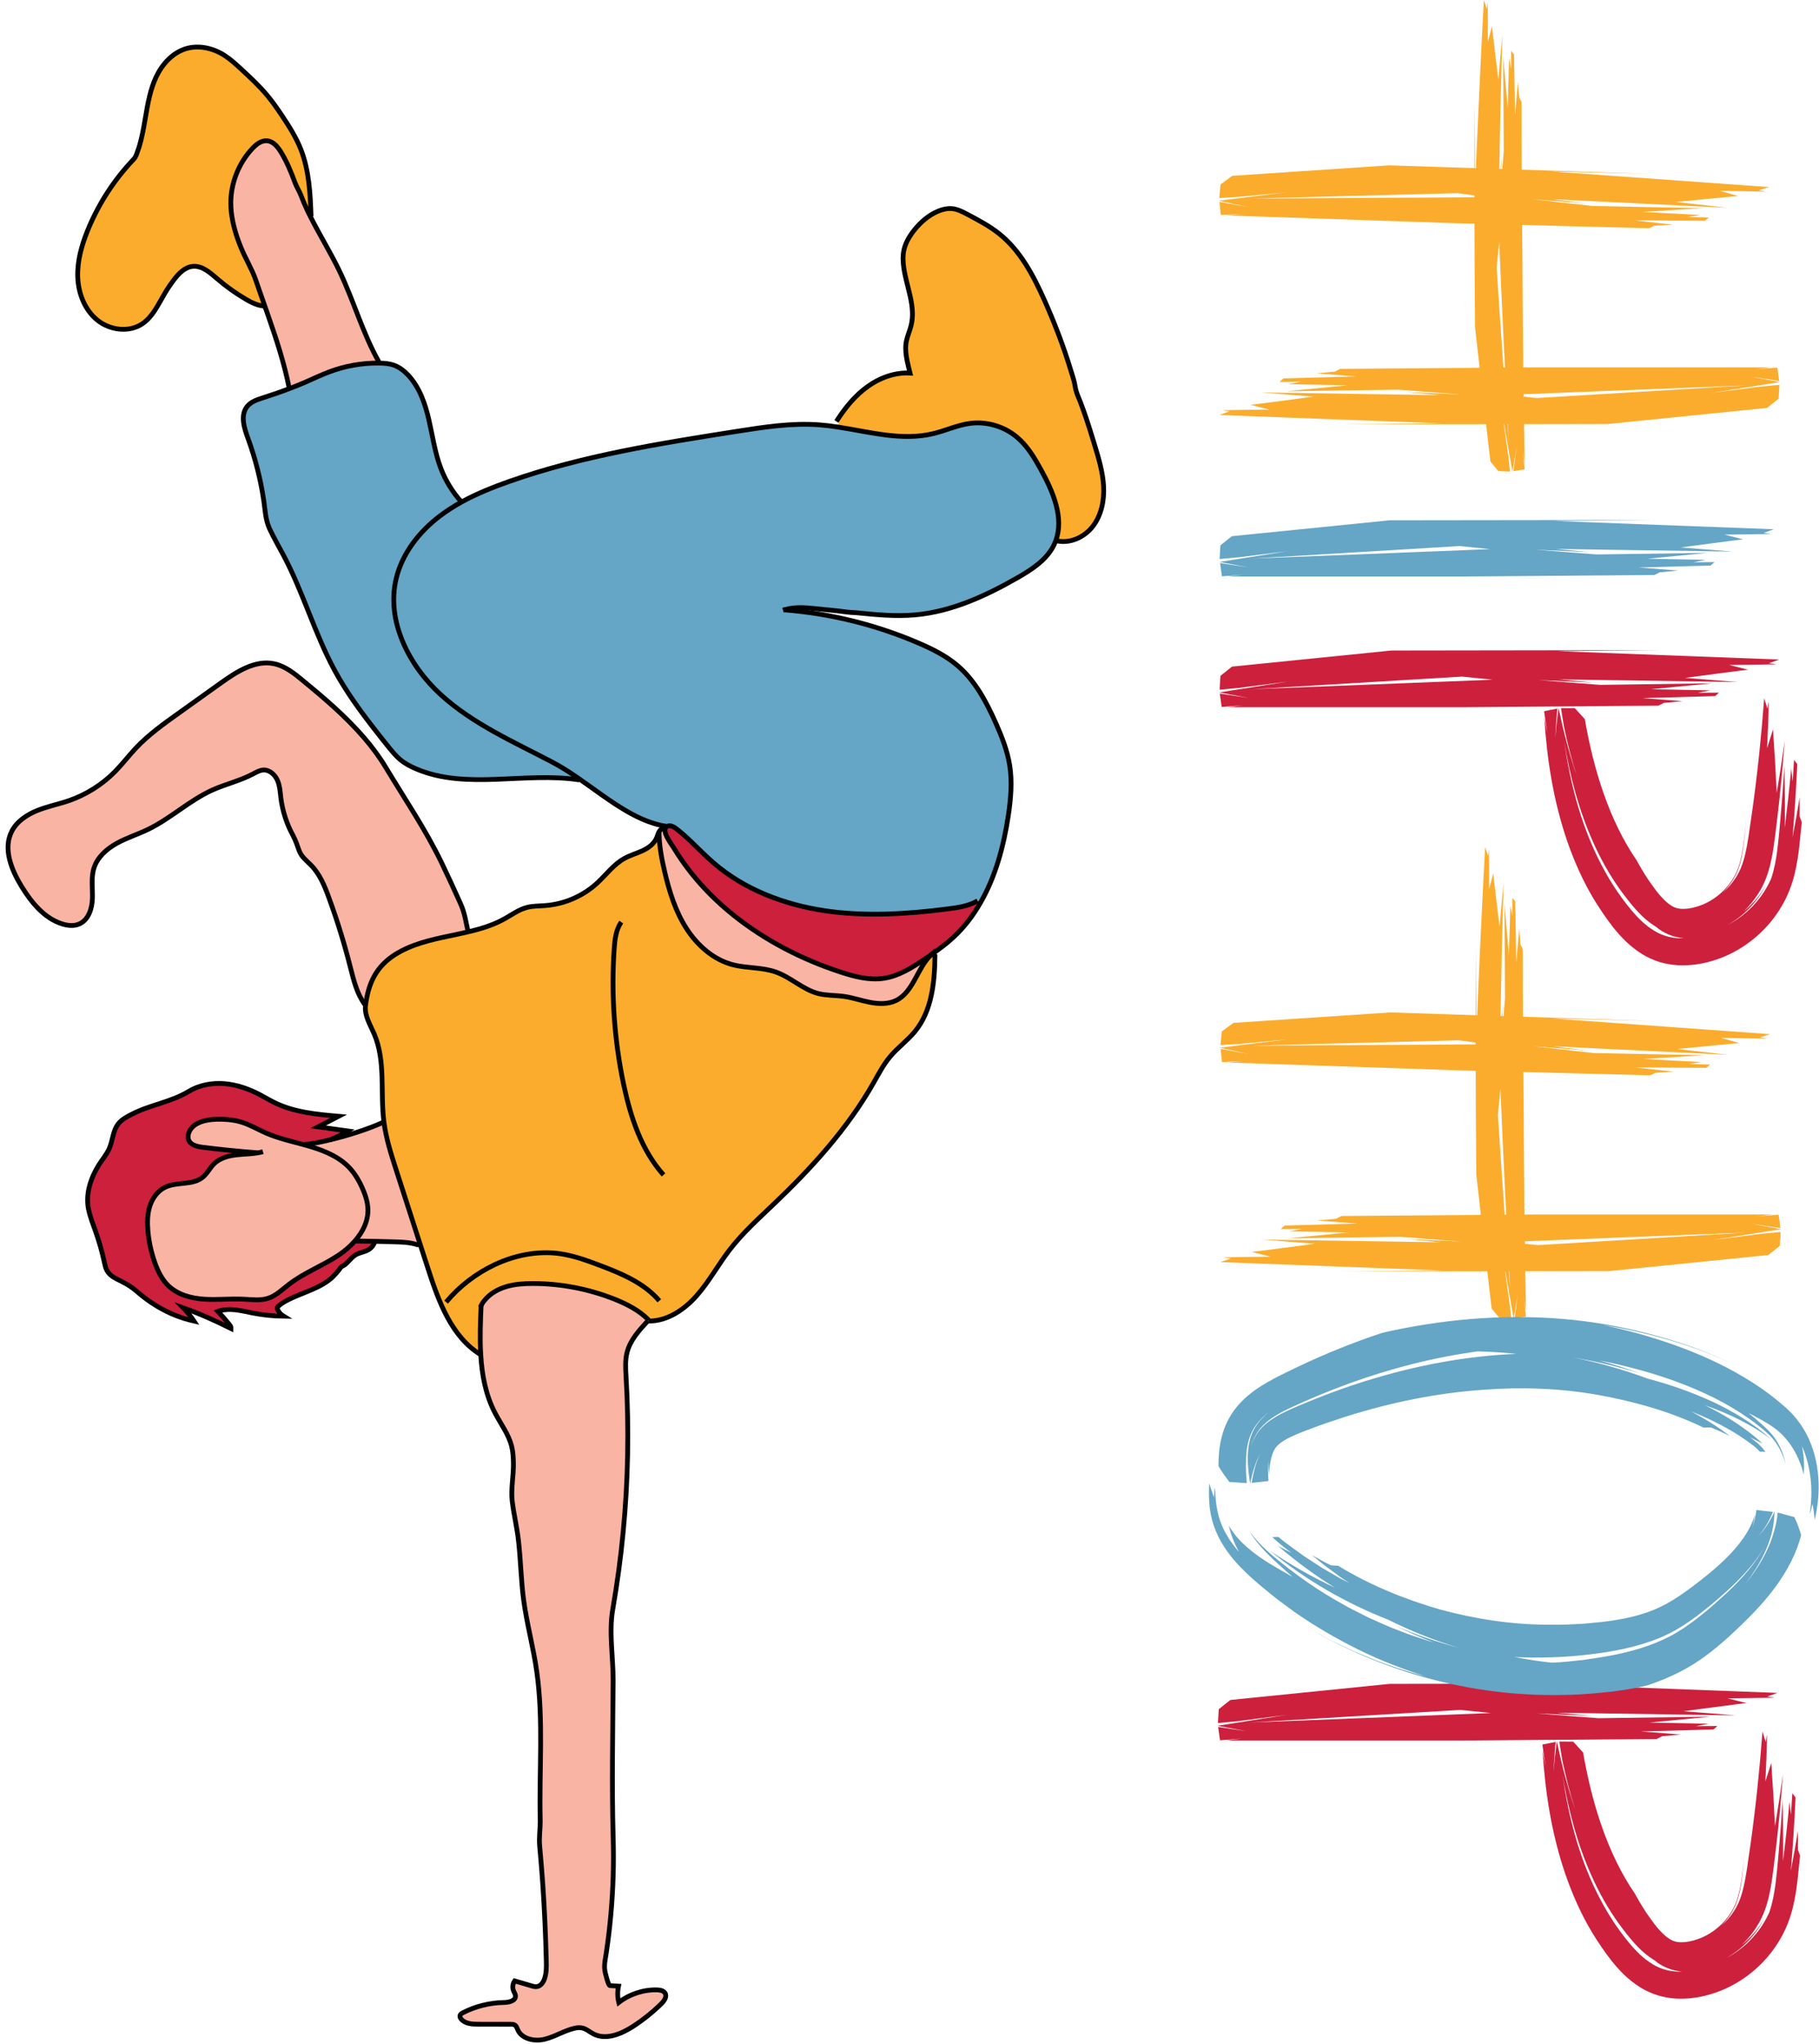 <?xml version="1.0" encoding="UTF-8"?>
<!DOCTYPE svg PUBLIC '-//W3C//DTD SVG 1.0//EN'
          'http://www.w3.org/TR/2001/REC-SVG-20010904/DTD/svg10.dtd'>
<svg height="427.9" preserveAspectRatio="xMidYMid meet" version="1.0" viewBox="77.5 46.0 380.9 427.9" width="380.9" xmlns="http://www.w3.org/2000/svg" xmlns:xlink="http://www.w3.org/1999/xlink" zoomAndPan="magnify"
><g
  ><g
    ><g
      ><g id="change1_7"
        ><path d="M308.59,147.72c0.17,2.97-0.43,6.06-2.23,8.42c-1.79,2.34-4.92,3.76-7.77,3.01 c1.73-4.75-0.55-10.18-3.04-14.71c-1.39-2.55-2.89-5.09-5.11-6.95c-2.69-2.26-6.34-3.33-9.82-2.87 c-2.67,0.35-5.14,1.52-7.74,2.15c-6.52,1.56-13.19-0.35-19.89-1.38l0.34-2.2c1.58-2.34,3.45-4.51,5.73-6.18 c2.59-1.9,5.8-3.11,9.02-2.92c-0.54-2.27-1.26-4.63-0.72-6.9c0.25-1.06,0.71-2.06,0.96-3.12c0.95-3.91-0.91-7.88-1.52-11.85 c-0.2-1.31-0.28-2.67,0.02-3.97c0.35-1.51,1.19-2.89,2.16-4.11c1.34-1.67,3.01-3.11,4.98-3.94c0.88-0.36,1.84-0.6,2.79-0.54 c1.22,0.08,2.34,0.67,3.43,1.25c2.29,1.21,4.61,2.44,6.64,4.07c4.36,3.51,7.06,8.63,9.34,13.72c2.16,4.81,4.05,9.75,5.58,14.79 c0.36,1.16,0.77,2.33,0.94,3.53c0.17,1.12,0.68,2.12,1.09,3.18c0.96,2.51,1.78,5.07,2.56,7.62c0.13,0.41,0.25,0.83,0.38,1.24 C307.56,141.9,308.42,144.77,308.59,147.72z" fill="#FBAC2D"
        /></g
        ><g id="change2_3"
        ><path d="M298.59,159.15c-0.11,0.29-0.23,0.59-0.37,0.88c-1.5,3.13-4.6,5.14-7.61,6.87 c-6.68,3.82-13.84,7.13-21.49,7.8c-4.13,0.37-8.27-0.05-12.4-0.46c-1.26,0-2.58-0.25-3.83-0.38c-1.32-0.13-2.63-0.26-3.95-0.4 c-2.47-0.24-4.75-0.55-7.17,0.17c9.64,0.77,19.16,3.11,28.06,6.94c2.94,1.26,5.83,2.7,8.26,4.79c3.69,3.17,6.01,7.61,7.98,12.05 c1.25,2.82,2.39,5.73,2.87,8.76c0.56,3.49,0.23,7.06-0.29,10.55c-0.95,6.29-2.65,12.69-5.8,18.15l-0.62-0.35 c-1.87,1.1-4.09,1.43-6.24,1.7c-8.51,1.09-17.17,1.64-25.66,0.4c-8.48-1.25-16.84-4.38-23.34-9.98 c-2.68-2.29-5.01-4.98-7.78-7.14c-0.54-0.42-1.24-0.85-1.87-0.61c-0.08,0.02-0.14,0.06-0.2,0.1l-0.02-0.04 c-3.52-0.5-6.78-2.14-9.78-4.02c-2.91-1.81-5.61-3.88-8.39-5.81c-1.88-1.31-3.79-2.57-5.85-3.64 c-8.06-4.23-16.56-7.95-23.28-14.08c-6.72-6.13-11.45-15.42-9.36-24.26c1.26-5.32,4.84-9.87,9.18-13.16 c1.43-1.08,2.94-2.04,4.5-2.91c3.21-1.76,6.65-3.13,10.11-4.35c15.31-5.37,31.43-7.91,47.45-10.43 c5.74-0.9,11.54-1.81,17.34-1.38c1.32,0.1,2.64,0.26,3.96,0.47c6.7,1.03,13.37,2.94,19.89,1.38c2.61-0.62,5.08-1.8,7.74-2.15 c3.48-0.46,7.13,0.61,9.82,2.87c2.22,1.86,3.72,4.41,5.11,6.95C298.04,148.97,300.32,154.4,298.59,159.15z" fill="#65A5C5"
        /></g
        ><g id="change3_5"
        ><path d="M282.22,234.54l0.62,0.35c-1.55,2.74-3.47,5.26-5.82,7.41c-1.34,1.24-2.81,2.32-4.3,3.36 c-0.01-0.01-0.01-0.04-0.01-0.06c-0.1,0.08-0.18,0.17-0.26,0.25c-0.41,0.29-0.82,0.56-1.22,0.84c-2.67,1.8-5.46,3.6-8.64,4.08 c-3.04,0.47-6.11-0.34-9.04-1.3c-8.12-2.65-15.86-6.63-22.52-11.98c-3.28-2.64-6.29-5.62-8.9-8.93 c-1.28-1.63-2.47-3.34-3.55-5.11c-0.38-0.65-2.09-2.82-1.79-3.95c0.05-0.2,0.16-0.37,0.35-0.49c0.06-0.04,0.12-0.07,0.2-0.1 c0.64-0.24,1.33,0.19,1.87,0.61c2.77,2.16,5.1,4.85,7.78,7.14c6.5,5.59,14.86,8.73,23.34,9.98c8.49,1.25,17.14,0.7,25.66-0.4 C278.13,235.96,280.35,235.64,282.22,234.54z" fill="#CC203D"
        /></g
        ><g id="change1_8"
        ><path d="M157.89,280.82c-0.79-6.16,0.41-12.69-2.03-18.39c-0.83-1.94-2.09-3.88-1.82-5.98 c0.01-0.05,0.01-0.1,0.02-0.14c0.6-4.5,2.16-7.97,6.18-10.52c3.41-2.15,7.43-3.07,11.37-3.89c1.3-0.28,2.61-0.54,3.9-0.85 c2.64-0.62,5.22-1.4,7.59-2.71c1.58-0.88,3.07-1.99,4.83-2.43c1.2-0.3,2.45-0.26,3.67-0.36c4.05-0.29,7.97-1.98,10.96-4.73 c1.87-1.73,3.43-3.89,5.67-5.13c1.21-0.68,2.58-1.06,3.84-1.64c1.27-0.6,2.49-1.5,2.98-2.81c0.14-0.36,0.26-0.79,0.46-1.14 c0,2.85,0.54,5.68,1.19,8.44c0.97,4.13,2.26,8.25,4.55,11.81s5.7,6.57,9.82,7.61c2.92,0.73,6.04,0.48,8.87,1.49 c3.16,1.1,5.68,3.67,8.91,4.51c1.75,0.44,3.61,0.35,5.4,0.6c1.84,0.26,3.6,0.89,5.43,1.24c1.81,0.35,3.77,0.42,5.44-0.38 c3.67-1.78,4.41-6.75,7.34-9.57c0.1-0.06,0.18-0.13,0.28-0.19c0.05,0.25,0.36,0.12,0.55,0.36c-0.06,5.59-0.65,11.57-4.19,15.88 c-1.56,1.9-3.59,3.35-5.16,5.22c-1.42,1.67-2.43,3.64-3.51,5.53c-5.47,9.62-13.01,17.89-21.03,25.51c-3.18,3.04-6.47,6-9.15,9.5 c-2.39,3.11-4.26,6.6-6.86,9.54c-2.58,2.93-6.15,5.34-10.05,5.31v-0.19c-1.94-2-4.5-3.31-7.1-4.36 c-5.45-2.17-11.31-3.3-17.17-3.3c-1.86,0-3.73,0.12-5.51,0.64c-1.79,0.52-3.48,1.48-4.63,2.93c-0.28,0.32-0.52,0.7-0.7,1.08h0.01 c-0.14,3.39-0.29,6.86-0.07,10.25c-6.16-3.76-8.84-11.21-11.06-18.08c-0.5-1.55-1-3.1-1.5-4.63c-1.7-5.31-3.42-10.61-5.13-15.91 C159.42,287.61,158.34,284.28,157.89,280.82z" fill="#FBAC2D"
        /></g
        ><g id="change4_1"
        ><path d="M271.23,246.69c0.41-0.28,0.82-0.55,1.22-0.84c-2.93,2.82-3.66,7.79-7.34,9.57 c-1.67,0.8-3.63,0.73-5.44,0.38c-1.82-0.35-3.59-0.97-5.43-1.24c-1.79-0.25-3.65-0.16-5.4-0.6c-3.23-0.84-5.75-3.41-8.91-4.51 c-2.83-1.01-5.95-0.76-8.87-1.49c-4.12-1.04-7.53-4.05-9.82-7.61s-3.58-7.68-4.55-11.81c-0.65-2.76-1.19-5.59-1.19-8.44 c0.18-0.35,0.43-0.61,0.82-0.62l0.46,0.02c-0.3,1.13,1.4,3.3,1.79,3.95c1.08,1.78,2.27,3.48,3.55,5.11 c2.61,3.31,5.62,6.29,8.9,8.93c6.66,5.35,14.41,9.33,22.52,11.98c2.93,0.96,6,1.76,9.04,1.3 C265.76,250.29,268.56,248.49,271.23,246.69z" fill="#F9B4A4"
        /></g
        ><g id="change4_2"
        ><path d="M178.17,329.56c-0.22-3.4-0.07-6.87,0.07-10.25h-0.01c0.18-0.38,0.42-0.76,0.7-1.08 c1.15-1.45,2.85-2.41,4.63-2.93c1.78-0.52,3.65-0.64,5.51-0.64c5.86,0,11.72,1.13,17.17,3.3c2.59,1.04,5.15,2.35,7.1,4.36v0.19 c-0.01,0-0.04,0-0.05,0l-0.11-0.02c-1.8,1.94-3.67,3.99-4.35,6.56c-0.43,1.68-0.31,3.46-0.22,5.19 c0.64,10.83,0.43,21.69-0.61,32.48c-0.52,5.4-1.25,10.77-2.17,16.11c-0.85,4.86,0.1,9.98,0.07,14.95 c-0.07,10.99-0.3,21.98,0.01,32.97c0.16,5.35-0.01,10.72-0.49,16.05c-0.24,2.73-0.58,5.44-0.98,8.14 c-0.18,1.21-0.46,2.32-0.28,3.53c0.05,0.36,0.7,3.13,1.06,3.16c0.6,0.05,1.21,0.08,1.81,0.12c-0.24,1.12-0.23,2.29,0.05,3.41 c2.27-1.75,5.16-2.7,8.03-2.63c0.64,0.02,1.37,0.14,1.68,0.7c0.42,0.74-0.2,1.63-0.82,2.22c-1.8,1.76-3.78,3.35-5.89,4.72 c-2.49,1.61-5.69,2.94-8.32,1.57c-0.8-0.42-1.51-1.08-2.41-1.25c-0.52-0.11-1.04-0.04-1.56,0.08c-2.15,0.49-4.06,1.75-6.19,2.28 c-2.15,0.53-4.86-0.01-5.71-2.04c-0.13-0.31-0.23-0.66-0.49-0.86c-0.26-0.2-0.61-0.22-0.94-0.22c-2.26,0-4.53-0.01-6.78-0.01 c-1.28,0-2.75-0.08-3.59-1.07c-0.18-0.22-0.34-0.52-0.24-0.79c0.08-0.26,0.35-0.42,0.6-0.55c2.63-1.34,5.58-2.08,8.54-2.14 c1.04-0.01,2.49-0.3,2.46-1.34c0-0.41-0.26-0.76-0.41-1.13c-0.26-0.67-0.17-1.46,0.25-2.05c1.15,0.34,2.31,0.68,3.46,1.02 c0.4,0.12,0.82,0.24,1.22,0.17c0.77-0.12,1.28-0.86,1.55-1.6c0.43-1.21,0.42-2.55,0.38-3.83c-0.13-5.37-0.37-10.72-0.74-16.08 c-0.18-2.62-0.4-5.23-0.64-7.85c-0.18-1.94,0.14-3.67,0.11-5.59c-0.24-10.24,0.71-20.75-0.71-30.91 c-0.71-5.13-2.11-10.14-2.79-15.28c-0.52-3.99-0.59-8.02-1.03-12.02c-0.3-2.83-1-5.59-1.33-8.42c-0.31-2.59,0.31-5.37,0.25-8.01 c-0.02-1.19-0.1-2.39-0.38-3.54c-0.64-2.47-2.23-4.57-3.42-6.84C179.22,338.05,178.42,333.86,178.17,329.56z" fill="#F9B4A4"
        /></g
        ><g id="change2_4"
        ><path d="M198.93,209.13l-0.08,0.12c-11.38-1.78-23.64,2.2-34.23-2.33c-1.19-0.5-2.34-1.12-3.33-1.94 c-0.9-0.76-1.64-1.68-2.39-2.59c-1.01-1.26-2.03-2.53-3.01-3.81c-3.03-3.88-5.91-7.86-8.25-12.16c-4.2-7.72-6.6-16.3-10.7-24.07 c-1-1.91-2.1-3.76-3-5.71c-0.85-1.9-0.89-3.73-1.19-5.79c-0.65-4.43-1.75-8.8-3.29-13.03c-0.82-2.21-1.68-4.91-0.19-6.75 c0.82-1.01,2.12-1.43,3.35-1.82c1.84-0.59,3.66-1.21,5.46-1.9c1.19-0.44,2.37-0.92,3.53-1.43c1.6-0.7,3.16-1.45,4.79-2.06 c3.31-1.26,6.88-1.9,10.43-1.86c0.01,0,0.01,0,0.02,0c1.09,0.01,2.21,0.08,3.23,0.47c1.13,0.42,2.09,1.19,2.91,2.06 c2.38,2.55,3.55,5.97,4.33,9.35c0.79,3.39,1.25,6.87,2.49,10.12c0.98,2.57,2.44,4.96,4.27,7.01l0.04,0.07 c-1.56,0.86-3.07,1.82-4.5,2.91c-4.35,3.29-7.92,7.84-9.18,13.16c-2.09,8.85,2.64,18.13,9.36,24.26 c6.72,6.13,15.22,9.86,23.28,14.08C195.13,206.56,197.04,207.82,198.93,209.13z" fill="#65A5C5"
        /></g
        ><g id="change4_3"
        ><path d="M173.9,235.06c0.95,2.1,1.14,3.84,1.62,5.98c-1.3,0.31-2.61,0.58-3.9,0.85 c-3.94,0.82-7.96,1.74-11.37,3.89c-4.02,2.55-5.58,6.01-6.18,10.52l-0.18-0.02c-1.68-2.27-2.34-5.11-3.05-7.85 c-1.24-4.89-2.73-9.7-4.45-14.43c-0.9-2.47-1.91-4.98-3.75-6.87c-0.95-0.96-2-1.74-2.5-3.04c-0.42-1.14-0.71-2.1-1.31-3.22 c-1.31-2.4-2.17-5.04-2.52-7.76c-0.16-1.27-0.22-2.59-0.73-3.77c-0.52-1.18-1.63-2.21-2.92-2.15c-0.79,0.04-1.5,0.46-2.2,0.83 c-2.7,1.43-5.71,2.11-8.5,3.36c-4.8,2.16-8.73,5.94-13.47,8.24c-2.16,1.04-4.47,1.75-6.56,2.92c-2.09,1.15-4.03,2.86-4.75,5.13 c-0.66,2.04-0.26,4.25-0.34,6.39c-0.06,2.14-0.83,4.55-2.81,5.38c-1.08,0.44-2.32,0.32-3.43-0.01c-3.82-1.15-6.53-4.51-8.62-7.91 c-2.12-3.47-3.88-7.85-2.04-11.48c1.06-2.09,3.15-3.48,5.32-4.36c2.17-0.88,4.49-1.33,6.7-2.09c3.63-1.26,6.96-3.37,9.65-6.11 c1.54-1.56,2.87-3.34,4.38-4.93c2.61-2.75,5.71-4.98,8.8-7.18c2.99-2.14,5.99-4.29,8.98-6.42c3.31-2.35,7.17-4.85,11.14-4 c2.27,0.48,4.17,1.99,5.95,3.47c4.48,3.69,8.98,7.52,12.79,11.92c1.73,1.99,3.31,4.12,4.68,6.4c3.99,6.62,8.26,12.88,11.66,19.92 C171.34,229.43,172.62,232.24,173.9,235.06z" fill="#F9B4A4"
        /></g
        ><g id="change4_4"
        ><path d="M146.6,284.58c4.06-0.96,8.62-2.47,11.3-3.76c0.44,3.46,1.52,6.8,2.59,10.12 c1.7,5.29,3.42,10.6,5.13,15.91l-0.19,0.06c-0.05-0.19-0.25-0.29-0.44-0.35c-1.46-0.5-3.04-0.58-4.57-0.62 c-1.31-0.05-2.87-0.08-4.42-0.12c-1.46-0.02-2.92-0.05-4.17-0.06c1.68-1.91,2.82-4.21,2.73-6.72c-0.06-1.6-0.61-3.13-1.27-4.59 c-0.6-1.3-1.31-2.55-2.25-3.63c-2.12-2.49-5.27-3.85-8.4-4.8c-0.54-0.16-1.08-0.31-1.62-0.46 C142.51,285.45,144.48,285.09,146.6,284.58z" fill="#F9B4A4"
        /></g
        ><g id="change4_5"
        ><path d="M132.95,110.06c-0.62-1.79-1.26-3.57-1.87-5.37c-0.82-2.39-2.14-4.48-3.1-6.82 c-0.26-0.62-0.49-1.25-0.72-1.88c-0.84-2.43-1.43-4.96-1.43-7.53c0.01-4.18,1.66-8.33,4.51-11.37c0.83-0.89,1.9-1.73,3.1-1.62 c1.27,0.11,2.2,1.24,2.87,2.33c1.25,2.02,2.15,4.23,2.97,6.45c0.34,0.91,0.86,1.67,1.21,2.57c0.43,1.13,0.9,2.23,1.42,3.33 c0.19,0.41,0.38,0.8,0.6,1.2c1.9,3.79,4.14,7.4,5.99,11.21c3.04,6.28,4.91,13.11,8.34,19.2v0.24c-3.55-0.04-7.12,0.6-10.43,1.86 c-1.63,0.61-3.19,1.37-4.79,2.06c-1.16,0.5-2.34,0.98-3.53,1.43l-0.02-0.08c-1.01-5.16-2.65-10.17-4.38-15.12 C133.44,111.45,133.19,110.76,132.95,110.06z" fill="#F9B4A4"
        /></g
        ><g id="change3_6"
        ><path d="M155.98,305.81v0.01c-0.2,0.71-0.68,1.34-1.32,1.73c-0.84,0.52-1.88,0.59-2.73,1.1 c-0.91,0.54-1.45,1.5-2.31,2.11c-0.2,0.14-0.47,0.23-0.65,0.37c-0.17,0.13-0.29,0.37-0.42,0.54c-0.41,0.53-0.84,1.04-1.32,1.51 c-2.56,2.47-6.25,3.25-9.41,4.86c-0.72,0.37-1.43,0.78-2.03,1.32c-0.1,0.08-0.2,0.19-0.24,0.32c-0.05,0.16,0.02,0.31,0.08,0.46 c0.28,0.55,0.71,1.02,1.24,1.34c-2.22-0.02-4.44-0.26-6.62-0.7c-2.43-0.49-4.81-1.14-7.14-0.31c0.83,0.85,1.61,1.75,2.35,2.68 c0.22,0.26,0.43,0.58,0.41,0.91c-3.31-1.67-6.52-3.1-10.01-4.33c0.83,0.85,1.58,1.78,2.25,2.77c-2.74-0.61-5.37-1.68-7.77-3.13 c-1.55-0.94-2.97-1.98-4.31-3.17c-0.89-0.77-1.9-1.4-2.94-1.93c-1.19-0.6-2.52-1.14-3.18-2.29c-0.31-0.55-0.43-1.18-0.58-1.79 c-0.46-2.14-1.04-4.24-1.78-6.3c-0.55-1.56-1.18-3.11-1.52-4.73c-0.68-3.24,0.42-6.57,2.14-9.34c0.74-1.19,1.69-2.25,2.23-3.54 c0.7-1.64,0.72-3.59,1.8-5.01c0.71-0.95,1.8-1.52,2.86-2.06c3.81-1.98,8.25-2.55,11.91-4.78c2.23-1.36,4.93-1.85,7.54-1.63 c2.61,0.22,5.13,1.1,7.43,2.33c1.02,0.54,2,1.14,3.04,1.64c4.13,2.03,8.84,2.46,13.42,2.86c-1.43,0.74-2.86,1.48-4.3,2.21 c2.08,0.29,4.15,0.58,6.23,0.86c-1.18,0.77-2.45,1.3-3.75,1.86c-2.11,0.52-4.08,0.88-5.59,0.98c-2.61-0.71-5.27-1.31-7.76-2.39 c-1.73-0.76-3.36-1.74-5.16-2.29c-1.7-0.53-3.52-0.64-5.29-0.6c-2.22,0.06-4.83,0.64-5.7,2.68c-0.22,0.52-0.29,1.1-0.1,1.62 c0.42,1.1,1.8,1.42,2.97,1.56c3.82,0.48,7.65,0.86,11.49,1.15v0.01c-1.37,0.25-2.8,0.25-4.19,0.4c-1.78,0.18-3.63,0.64-4.91,1.87 c-0.9,0.88-1.44,2.09-2.43,2.87c-2.1,1.7-5.33,0.88-7.78,2.04c-1.58,0.74-2.69,2.27-3.24,3.93c-0.54,1.66-0.56,3.43-0.42,5.17 c0.19,2.33,0.71,4.63,1.5,6.84c0.62,1.7,1.44,3.39,2.75,4.66c1.96,1.91,4.79,2.67,7.52,2.85c2.74,0.18,5.47-0.13,8.21,0 c1.75,0.08,3.57,0.35,5.23-0.2c1.64-0.55,2.92-1.82,4.3-2.88c3.17-2.46,7.02-3.88,10.37-6.1c1.25-0.83,2.45-1.84,3.46-2.99 C153.07,305.77,154.52,305.79,155.98,305.81z" fill="#CC203D"
        /></g
        ><g id="change4_6"
        ><path d="M131.44,287.3v-0.01c-3.84-0.29-7.67-0.67-11.49-1.15c-1.16-0.14-2.55-0.46-2.97-1.56 c-0.19-0.52-0.12-1.1,0.1-1.62c0.88-2.04,3.48-2.62,5.7-2.68c1.78-0.04,3.59,0.07,5.29,0.6c1.8,0.55,3.43,1.54,5.16,2.29 c2.49,1.08,5.15,1.68,7.76,2.39c0.54,0.14,1.08,0.3,1.62,0.46c3.13,0.95,6.28,2.32,8.4,4.8c0.94,1.08,1.64,2.33,2.25,3.63 c0.66,1.45,1.21,2.99,1.27,4.59c0.1,2.51-1.04,4.81-2.73,6.72c-1.01,1.15-2.21,2.16-3.46,2.99c-3.35,2.22-7.2,3.64-10.37,6.1 c-1.38,1.06-2.65,2.33-4.3,2.88c-1.67,0.55-3.48,0.29-5.23,0.2c-2.74-0.13-5.47,0.18-8.21,0c-2.73-0.18-5.56-0.94-7.52-2.85 c-1.31-1.27-2.12-2.95-2.75-4.66c-0.79-2.21-1.31-4.51-1.5-6.84c-0.14-1.74-0.12-3.52,0.42-5.17c0.55-1.66,1.66-3.18,3.24-3.93 c2.45-1.16,5.68-0.34,7.78-2.04c0.98-0.78,1.52-1.99,2.43-2.87c1.28-1.24,3.13-1.69,4.91-1.87 C128.65,287.55,130.08,287.55,131.44,287.3z" fill="#F9B4A4"
        /></g
        ><g id="change1_9"
        ><path d="M142.65,91.27l-0.14,0.07c-0.22-0.4-0.41-0.79-0.6-1.2c-0.52-1.09-0.98-2.2-1.42-3.33 c-0.35-0.9-0.88-1.66-1.21-2.57c-0.82-2.22-1.72-4.43-2.97-6.45c-0.67-1.09-1.6-2.22-2.87-2.33c-1.2-0.11-2.27,0.73-3.1,1.62 c-2.86,3.04-4.5,7.19-4.51,11.37c0,2.57,0.59,5.1,1.43,7.53c0.23,0.64,0.46,1.26,0.72,1.88c0.96,2.34,2.28,4.43,3.1,6.82 c0.61,1.8,1.25,3.58,1.87,5.37c-1.42-0.05-2.76-0.71-3.99-1.44c-2.14-1.25-4.15-2.69-6.01-4.3c-1.48-1.26-3.1-2.73-5.03-2.57 c-1.69,0.13-3.01,1.5-4.03,2.85c-0.71,0.94-1.37,1.92-1.96,2.93c-1.33,2.25-2.45,4.77-4.61,6.23c-2.81,1.9-6.82,1.37-9.45-0.76 c-2.63-2.14-3.96-5.58-4.09-8.97c-0.13-3.37,0.82-6.72,2.1-9.86c2.25-5.5,5.52-10.56,9.63-14.86c0.46-0.49,0.64-1.18,0.86-1.8 c0.28-0.74,0.49-1.51,0.68-2.29c0.38-1.54,0.65-3.1,0.91-4.66c0.49-2.89,1-5.85,2.26-8.5c1.27-2.67,3.43-5.04,6.25-5.88 c2.68-0.79,5.64-0.11,8,1.39c1.28,0.82,2.4,1.85,3.52,2.88c1.92,1.78,3.84,3.55,5.51,5.57c1.12,1.34,2.1,2.77,3.07,4.21 c1.49,2.23,2.92,4.5,3.91,6.99C142.24,81.66,142.48,86.52,142.65,91.27z" fill="#FBAC2D"
        /></g
      ></g
      ><g fill="none" stroke="#000" stroke-miterlimit="10"
      ><path d="M178.24,319.31c-0.14,3.39-0.29,6.86-0.07,10.25 c0.25,4.3,1.04,8.49,3.04,12.28c1.19,2.27,2.79,4.37,3.42,6.84c0.29,1.15,0.36,2.35,0.38,3.54c0.06,2.64-0.56,5.41-0.25,8.01 c0.34,2.82,1.03,5.58,1.33,8.42c0.44,4,0.52,8.03,1.03,12.02c0.67,5.14,2.08,10.16,2.79,15.28c1.42,10.17,0.47,20.67,0.71,30.91 c0.04,1.92-0.29,3.65-0.11,5.59c0.24,2.62,0.46,5.23,0.64,7.85c0.37,5.35,0.61,10.71,0.74,16.08c0.04,1.28,0.05,2.62-0.38,3.83 c-0.26,0.73-0.78,1.48-1.55,1.6c-0.41,0.07-0.83-0.05-1.22-0.17c-1.15-0.34-2.31-0.68-3.46-1.02c-0.42,0.59-0.52,1.38-0.25,2.05 c0.14,0.37,0.41,0.72,0.41,1.13c0.02,1.04-1.42,1.33-2.46,1.34c-2.95,0.06-5.91,0.79-8.54,2.14c-0.25,0.13-0.52,0.29-0.6,0.55 c-0.1,0.28,0.06,0.58,0.24,0.79c0.84,0.98,2.31,1.07,3.59,1.07c2.26,0,4.53,0.01,6.78,0.01c0.32,0,0.67,0.01,0.94,0.22 c0.26,0.2,0.36,0.55,0.49,0.86c0.85,2.03,3.57,2.57,5.71,2.04c2.14-0.53,4.05-1.79,6.19-2.28c0.52-0.12,1.04-0.19,1.56-0.08 c0.9,0.17,1.61,0.83,2.41,1.25c2.63,1.37,5.83,0.04,8.32-1.57c2.11-1.37,4.09-2.95,5.89-4.72c0.61-0.59,1.24-1.48,0.82-2.22 c-0.31-0.55-1.04-0.67-1.68-0.7c-2.87-0.07-5.76,0.88-8.03,2.63c-0.28-1.12-0.29-2.29-0.05-3.41c-0.6-0.04-1.21-0.07-1.81-0.12 c-0.36-0.02-1.01-2.8-1.06-3.16c-0.18-1.21,0.1-2.32,0.28-3.53c0.41-2.7,0.74-5.41,0.98-8.14c0.48-5.33,0.65-10.7,0.49-16.05 c-0.31-10.99-0.08-21.98-0.01-32.97c0.02-4.97-0.92-10.08-0.07-14.95c0.92-5.34,1.66-10.71,2.17-16.11 c1.04-10.78,1.25-21.65,0.61-32.48c-0.1-1.73-0.22-3.51,0.22-5.19c0.67-2.57,2.55-4.61,4.35-6.56"
        /><path d="M178.23,329.6c-0.02-0.01-0.04-0.02-0.06-0.04 c-6.16-3.76-8.84-11.21-11.06-18.08c-0.5-1.55-1-3.1-1.5-4.63c-1.7-5.31-3.42-10.61-5.13-15.91c-1.07-3.33-2.15-6.66-2.59-10.12 c-0.79-6.16,0.41-12.69-2.03-18.39c-0.83-1.94-2.09-3.88-1.82-5.98c0.01-0.05,0.01-0.1,0.02-0.14c0.6-4.5,2.16-7.97,6.18-10.52 c3.41-2.15,7.43-3.07,11.37-3.89c1.3-0.28,2.61-0.54,3.9-0.85c2.64-0.62,5.22-1.4,7.59-2.71c1.58-0.88,3.07-1.99,4.83-2.43 c1.2-0.3,2.45-0.26,3.67-0.36c4.05-0.29,7.97-1.98,10.96-4.73c1.87-1.73,3.43-3.89,5.67-5.13c1.21-0.68,2.58-1.06,3.84-1.64 c1.27-0.6,2.49-1.5,2.98-2.81c0.14-0.36,0.26-0.79,0.46-1.14c0.18-0.35,0.43-0.61,0.82-0.62"
        /><path d="M215.51,220c0,0.04,0,0.06,0,0.1c0,2.85,0.54,5.68,1.19,8.44 c0.97,4.13,2.26,8.25,4.55,11.81s5.7,6.57,9.82,7.61c2.92,0.73,6.04,0.48,8.87,1.49c3.16,1.1,5.68,3.67,8.91,4.51 c1.75,0.44,3.61,0.35,5.4,0.6c1.84,0.26,3.6,0.89,5.43,1.24c1.81,0.35,3.77,0.42,5.44-0.38c3.67-1.78,4.41-6.75,7.34-9.57 c0.08-0.08,0.17-0.17,0.26-0.25c0,0.02,0,0.05,0.01,0.06c0.05,0.25,0.36,0.12,0.55,0.36c-0.06,5.59-0.65,11.57-4.19,15.88 c-1.56,1.9-3.59,3.35-5.16,5.22c-1.42,1.67-2.43,3.64-3.51,5.53c-5.47,9.62-13.01,17.89-21.03,25.51c-3.18,3.04-6.47,6-9.15,9.5 c-2.39,3.11-4.26,6.6-6.86,9.54c-2.58,2.93-6.15,5.34-10.05,5.31c-0.01,0-0.04,0-0.05,0"
        /><path d="M216.44,291.92c-4.63-5.19-6.89-12.08-8.34-18.88 c-1.97-9.32-2.64-18.92-1.99-28.42c0.13-1.96,0.36-4.01,1.48-5.62"
        /><path d="M178.11,319.58c0.04-0.1,0.07-0.19,0.12-0.28 c0.18-0.38,0.42-0.76,0.7-1.08c1.15-1.45,2.85-2.41,4.63-2.93c1.78-0.52,3.65-0.64,5.51-0.64c5.86,0,11.72,1.13,17.17,3.3 c2.59,1.04,5.15,2.35,7.1,4.36"
        /><path d="M170.92,318.54c2.77-3.31,6.29-6.01,10.2-7.85 c4.21-1.97,8.97-2.93,13.58-2.29c2.82,0.4,5.55,1.37,8.21,2.38c4.65,1.75,9.44,3.72,12.65,7.49"
        /><path d="M282.22,234.54c-1.87,1.1-4.09,1.43-6.24,1.7 c-8.51,1.09-17.17,1.64-25.66,0.4c-8.48-1.25-16.84-4.38-23.34-9.98c-2.68-2.29-5.01-4.98-7.78-7.14 c-0.54-0.42-1.24-0.85-1.87-0.61c-0.08,0.02-0.14,0.06-0.2,0.1c-0.19,0.12-0.3,0.29-0.35,0.49c-0.3,1.13,1.4,3.3,1.79,3.95 c1.08,1.78,2.27,3.48,3.55,5.11c2.61,3.31,5.62,6.29,8.9,8.93c6.66,5.35,14.41,9.33,22.52,11.98c2.93,0.96,6,1.76,9.04,1.3 c3.18-0.48,5.98-2.28,8.64-4.08c0.41-0.28,0.82-0.55,1.22-0.84c0.1-0.06,0.18-0.13,0.28-0.19c1.49-1.04,2.95-2.12,4.3-3.36 c2.35-2.15,4.27-4.67,5.82-7.41c3.15-5.46,4.85-11.86,5.8-18.15c0.52-3.49,0.85-7.06,0.29-10.55c-0.48-3.04-1.62-5.94-2.87-8.76 c-1.97-4.44-4.3-8.88-7.98-12.05c-2.43-2.09-5.32-3.53-8.26-4.79c-8.9-3.83-18.42-6.17-28.06-6.94c-0.07,0-0.13-0.01-0.2-0.01"
        /><path d="M217.11,218.96c-3.52-0.5-6.78-2.14-9.78-4.02 c-2.91-1.81-5.61-3.88-8.39-5.81c-1.88-1.31-3.79-2.57-5.85-3.64c-8.06-4.23-16.56-7.95-23.28-14.08 c-6.72-6.13-11.45-15.42-9.36-24.26c1.26-5.32,4.84-9.87,9.18-13.16c1.43-1.08,2.94-2.04,4.5-2.91 c3.21-1.76,6.65-3.13,10.11-4.35c15.31-5.37,31.43-7.91,47.45-10.43c5.74-0.9,11.54-1.81,17.34-1.38 c1.32,0.1,2.64,0.26,3.96,0.47c6.7,1.03,13.37,2.94,19.89,1.38c2.61-0.62,5.08-1.8,7.74-2.15c3.48-0.46,7.13,0.61,9.82,2.87 c2.22,1.86,3.72,4.41,5.11,6.95c2.49,4.53,4.77,9.95,3.04,14.71c-0.11,0.29-0.23,0.59-0.37,0.88c-1.5,3.13-4.6,5.14-7.61,6.87 c-6.68,3.82-13.84,7.13-21.49,7.8c-4.13,0.37-8.27-0.05-12.4-0.46c-1.26,0-2.58-0.25-3.83-0.38c-1.32-0.13-2.63-0.26-3.95-0.4 c-2.47-0.24-4.75-0.55-7.17,0.17c-0.1,0.04-0.19,0.06-0.29,0.1"
        /><path d="M252.64,134.2c0.22-0.34,0.44-0.67,0.67-1.01 c1.58-2.34,3.45-4.51,5.73-6.18c2.59-1.9,5.8-3.11,9.02-2.92c-0.54-2.27-1.26-4.63-0.72-6.9c0.25-1.06,0.71-2.06,0.96-3.12 c0.95-3.91-0.91-7.88-1.52-11.85c-0.2-1.31-0.28-2.67,0.02-3.97c0.35-1.51,1.19-2.89,2.16-4.11c1.34-1.67,3.01-3.11,4.98-3.94 c0.88-0.36,1.84-0.6,2.79-0.54c1.22,0.08,2.34,0.67,3.43,1.25c2.29,1.21,4.61,2.44,6.64,4.07c4.36,3.51,7.06,8.63,9.34,13.72 c2.16,4.81,4.05,9.75,5.58,14.79c0.36,1.16,0.77,2.33,0.94,3.53c0.17,1.12,0.68,2.12,1.09,3.18c0.96,2.51,1.78,5.07,2.56,7.62 c0.13,0.41,0.25,0.83,0.38,1.24c0.86,2.83,1.73,5.7,1.9,8.66c0.17,2.97-0.43,6.06-2.23,8.42c-1.79,2.34-4.92,3.76-7.77,3.01 c-0.02,0-0.04-0.01-0.06-0.01"
        /><path d="M198.84,209.25c-11.38-1.78-23.64,2.2-34.23-2.33 c-1.19-0.5-2.34-1.12-3.33-1.94c-0.9-0.76-1.64-1.68-2.39-2.59c-1.01-1.26-2.03-2.53-3.01-3.81c-3.03-3.88-5.91-7.86-8.25-12.16 c-4.2-7.72-6.6-16.3-10.7-24.07c-1-1.91-2.1-3.76-3-5.71c-0.85-1.9-0.89-3.73-1.19-5.79c-0.65-4.43-1.75-8.8-3.29-13.03 c-0.82-2.21-1.68-4.91-0.19-6.75c0.82-1.01,2.12-1.43,3.35-1.82c1.84-0.59,3.66-1.21,5.46-1.9c1.19-0.44,2.37-0.92,3.53-1.43 c1.6-0.7,3.16-1.45,4.79-2.06c3.31-1.26,6.88-1.9,10.43-1.86c0.01,0,0.01,0,0.02,0c1.09,0.01,2.21,0.08,3.23,0.47 c1.13,0.42,2.09,1.19,2.91,2.06c2.38,2.55,3.55,5.97,4.33,9.35c0.79,3.39,1.25,6.87,2.49,10.12c0.98,2.57,2.44,4.96,4.27,7.01"
        /><path d="M138.06,127.27c-1.01-5.16-2.65-10.17-4.38-15.12 c-0.24-0.7-0.49-1.39-0.73-2.09c-0.62-1.79-1.26-3.57-1.87-5.37c-0.82-2.39-2.14-4.48-3.1-6.82c-0.26-0.62-0.49-1.25-0.72-1.88 c-0.84-2.43-1.43-4.96-1.43-7.53c0.01-4.18,1.66-8.33,4.51-11.37c0.83-0.89,1.9-1.73,3.1-1.62c1.27,0.11,2.2,1.24,2.87,2.33 c1.25,2.02,2.15,4.23,2.97,6.45c0.34,0.91,0.86,1.67,1.21,2.57c0.43,1.13,0.9,2.23,1.42,3.33c0.19,0.41,0.38,0.8,0.6,1.2 c1.9,3.79,4.14,7.4,5.99,11.21c3.04,6.28,4.91,13.11,8.34,19.2"
        /><path d="M132.97,110.06c-0.01,0-0.01,0-0.02,0 c-1.42-0.05-2.76-0.71-3.99-1.44c-2.14-1.25-4.15-2.69-6.01-4.3c-1.48-1.26-3.1-2.73-5.03-2.57c-1.69,0.13-3.01,1.5-4.03,2.85 c-0.71,0.94-1.37,1.92-1.96,2.93c-1.33,2.25-2.45,4.77-4.61,6.23c-2.81,1.9-6.82,1.37-9.45-0.76c-2.63-2.14-3.96-5.58-4.09-8.97 c-0.13-3.37,0.82-6.72,2.1-9.86c2.25-5.5,5.52-10.56,9.63-14.86c0.46-0.49,0.64-1.18,0.86-1.8c0.28-0.74,0.49-1.51,0.68-2.29 c0.38-1.54,0.65-3.1,0.91-4.66c0.49-2.89,1-5.85,2.26-8.5c1.27-2.67,3.43-5.04,6.25-5.88c2.68-0.79,5.64-0.11,8,1.39 c1.28,0.82,2.4,1.85,3.52,2.88c1.92,1.78,3.84,3.55,5.51,5.57c1.12,1.34,2.1,2.77,3.07,4.21c1.49,2.23,2.92,4.5,3.91,6.99 c1.75,4.43,1.99,9.29,2.16,14.05"
        /><path d="M175.59,241.38c-0.02-0.12-0.05-0.23-0.07-0.34 c-0.48-2.14-0.67-3.88-1.62-5.98c-1.27-2.82-2.56-5.63-3.9-8.42c-3.4-7.04-7.67-13.3-11.66-19.92c-1.37-2.28-2.95-4.41-4.68-6.4 c-3.81-4.41-8.31-8.24-12.79-11.92c-1.79-1.48-3.69-2.99-5.95-3.47c-3.97-0.85-7.83,1.64-11.14,4c-2.99,2.14-5.99,4.29-8.98,6.42 c-3.09,2.2-6.19,4.43-8.8,7.18c-1.51,1.6-2.85,3.37-4.38,4.93c-2.69,2.74-6.03,4.85-9.65,6.11c-2.21,0.76-4.53,1.21-6.7,2.09 c-2.17,0.88-4.26,2.27-5.32,4.36c-1.84,3.63-0.08,8.01,2.04,11.48c2.09,3.4,4.8,6.76,8.62,7.91c1.12,0.34,2.35,0.46,3.43,0.01 c1.98-0.83,2.75-3.24,2.81-5.38c0.07-2.14-0.32-4.35,0.34-6.39c0.72-2.27,2.67-3.97,4.75-5.13c2.09-1.16,4.39-1.87,6.56-2.92 c4.74-2.29,8.67-6.07,13.47-8.24c2.79-1.25,5.8-1.93,8.5-3.36c0.7-0.37,1.4-0.79,2.2-0.83c1.28-0.06,2.4,0.97,2.92,2.15 c0.52,1.18,0.58,2.5,0.73,3.77c0.35,2.71,1.21,5.35,2.52,7.76c0.6,1.12,0.89,2.08,1.31,3.22c0.49,1.3,1.55,2.08,2.5,3.04 c1.84,1.88,2.85,4.39,3.75,6.87c1.73,4.73,3.22,9.54,4.45,14.43c0.71,2.74,1.37,5.58,3.05,7.85"
        /><path d="M132.56,287.06c-0.37,0.11-0.73,0.19-1.12,0.24 c-1.37,0.25-2.8,0.25-4.19,0.4c-1.78,0.18-3.63,0.64-4.91,1.87c-0.9,0.88-1.44,2.09-2.43,2.87c-2.1,1.7-5.33,0.88-7.78,2.04 c-1.58,0.74-2.69,2.27-3.24,3.93c-0.54,1.66-0.56,3.43-0.42,5.17c0.19,2.33,0.71,4.63,1.5,6.84c0.62,1.7,1.44,3.39,2.75,4.66 c1.96,1.91,4.79,2.67,7.52,2.85c2.74,0.18,5.47-0.13,8.21,0c1.75,0.08,3.57,0.35,5.23-0.2c1.64-0.55,2.92-1.82,4.3-2.88 c3.17-2.46,7.02-3.88,10.37-6.1c1.25-0.83,2.45-1.84,3.46-2.99c1.68-1.91,2.82-4.21,2.73-6.72c-0.06-1.6-0.61-3.13-1.27-4.59 c-0.6-1.3-1.31-2.55-2.25-3.63c-2.12-2.49-5.27-3.85-8.4-4.8c-0.54-0.16-1.08-0.31-1.62-0.46c-2.61-0.71-5.27-1.31-7.76-2.39 c-1.73-0.76-3.36-1.74-5.16-2.29c-1.7-0.53-3.52-0.64-5.29-0.6c-2.22,0.06-4.83,0.64-5.7,2.68c-0.22,0.52-0.29,1.1-0.1,1.62 c0.42,1.1,1.8,1.42,2.97,1.56c3.82,0.48,7.65,0.86,11.49,1.15"
        /><path d="M158.04,280.75c-0.05,0.02-0.1,0.05-0.14,0.07 c-2.68,1.28-7.24,2.8-11.3,3.76c-2.11,0.52-4.08,0.88-5.59,0.98"
        /><path d="M165.42,306.91c-0.05-0.19-0.25-0.29-0.44-0.35 c-1.46-0.5-3.04-0.58-4.57-0.62c-1.31-0.05-2.87-0.08-4.42-0.12c-1.46-0.02-2.92-0.05-4.17-0.06"
        /><path d="M146.55,284.6c0.01-0.01,0.04-0.01,0.05-0.02 c1.3-0.56,2.57-1.09,3.75-1.86c-2.08-0.29-4.15-0.58-6.23-0.86c1.44-0.73,2.87-1.46,4.3-2.21c-4.59-0.4-9.29-0.83-13.42-2.86 c-1.03-0.5-2.02-1.1-3.04-1.64c-2.31-1.22-4.83-2.11-7.43-2.33c-2.61-0.22-5.31,0.28-7.54,1.63c-3.66,2.23-8.1,2.8-11.91,4.78 c-1.06,0.54-2.15,1.12-2.86,2.06c-1.08,1.42-1.1,3.36-1.8,5.01c-0.54,1.3-1.49,2.35-2.23,3.54c-1.72,2.77-2.82,6.1-2.14,9.34 c0.35,1.62,0.97,3.17,1.52,4.73c0.73,2.06,1.32,4.17,1.78,6.3c0.14,0.61,0.26,1.24,0.58,1.79c0.66,1.15,1.99,1.69,3.18,2.29 c1.04,0.53,2.05,1.16,2.94,1.93c1.34,1.19,2.76,2.23,4.31,3.17c2.4,1.45,5.03,2.52,7.77,3.13c-0.66-1-1.42-1.92-2.25-2.77 c3.49,1.24,6.7,2.67,10.01,4.33c0.02-0.34-0.19-0.65-0.41-0.91c-0.74-0.92-1.52-1.82-2.35-2.68c2.33-0.83,4.72-0.18,7.14,0.31 c2.17,0.43,4.39,0.67,6.62,0.7c-0.53-0.32-0.96-0.79-1.24-1.34c-0.06-0.14-0.13-0.3-0.08-0.46c0.04-0.13,0.14-0.24,0.24-0.32 c0.6-0.54,1.31-0.95,2.03-1.32c3.16-1.61,6.86-2.39,9.41-4.86c0.48-0.47,0.91-0.98,1.32-1.51c0.13-0.17,0.25-0.41,0.42-0.54 c0.18-0.14,0.44-0.23,0.65-0.37c0.85-0.61,1.39-1.57,2.31-2.11c0.84-0.52,1.88-0.59,2.73-1.1c0.64-0.38,1.12-1.02,1.32-1.73"
      /></g
    ></g
  ></g
  ><g
  ><g id="change1_1"
    ><path d="M336.81,87.21l-3.99,0.24l0.26-2.84l2.44-1.81l32.83-2.19l55.06,1.79l-21.03-0.51l45.55,3.27l-2.16,0.68 c0,0,1.66,0.23,1.36,0.26c-0.3,0.03-9.52-0.18-9.52-0.18s4.08,1.17,3.87,1.12c-0.21-0.04-13.01,1.23-13.01,1.23 s10.32,1.16,10.74,1.22c-0.44-0.03-36.65-1.79-36.65-1.79l6.95,0.88l-11.24-0.89l12.69,1.42l23.05,0.46l-12.61,0.79l12.15,0.64 l-2.6,0.41l4.4,0.11l-0.84,0.69l-14.94-0.1l8.2,0.91l-3.82,0.22l-1.17,0.53l-39.82-1.03l-48.66-1.65l3.26-0.28L333.14,91 l-0.29-2.76l5.87,1.09L332.72,88l14.26-1.75L336.81,87.21z M339.44,87.56l49.51-0.28l-6.26-0.85L339.44,87.56z" fill="#FBAC2D"
    /></g
    ><g id="change1_5"
    ><path d="M393.32,141.29l0.38,3.41l-2.45-0.1l-1.66-2.01c-1.11-9.36-2.18-18.72-3.21-28.1 c-0.15-15.79-0.18-31.58-0.07-47.38l0.09,18.09c0.52-13.08,1.13-26.15,1.82-39.21l0.62,1.84c0,0,0.17-1.43,0.2-1.18 c0.03,0.26,0.01,8.18,0.01,8.18s0.93-3.53,0.89-3.34c-0.01,0.05,0.07,0.77,0.19,1.82c0.12,1.05,0.29,2.44,0.45,3.82 c0.34,2.76,0.67,5.5,0.67,5.5s0.8-8.87,0.84-9.24c0,0.19-0.2,8.06-0.4,15.89c-0.15,7.83-0.3,15.6-0.3,15.6l0.58-5.98l-0.46,9.66 l0.88-10.93l-0.12-19.79l0.94,10.8l0.3-10.44l0.41,2.22l0.01-3.78l0.6,0.71l0.23,12.81l0.6-7.05l0.27,3.27l0.48,0.99 c0,11.38,0.07,22.76,0.2,34.14c0.06,13.91,0.21,27.82,0.47,41.72l-0.38-2.78l0.36,3.79l-2.35,0.37l0.67-5.08l-0.88,5.2 l-2.12-12.14L393.32,141.29z M393.51,139.02c-0.8-14.14-1.5-28.28-2.08-42.44l-0.53,5.4 C391.69,114.34,392.56,126.69,393.51,139.02z" fill="#FBAC2D"
    /></g
    ><g id="change1_2"
    ><path d="M446.05,126.93l4.06-0.38l-0.17,2.9l-2.42,1.93l-33.4,3.37l-56.21,0.08l21.46-0.21l-46.55-1.76l2.18-0.77 c0,0-1.7-0.18-1.4-0.22s9.72-0.14,9.72-0.14s-4.2-1.05-3.98-1.01c0.22,0.04,13.22-1.7,13.22-1.7s-10.56-0.82-11-0.87 c0.45,0.02,37.43,0.56,37.43,0.56l-7.12-0.66l11.49,0.52l-12.99-1.01l-23.52,0.33l12.83-1.24l-12.41-0.24l2.64-0.51l-4.49,0.04 l0.83-0.73l15.23-0.42l-8.39-0.64l3.89-0.36l1.17-0.58l40.64-0.32h49.68l-3.31,0.4l4.51-0.35l0.39,2.8l-6.03-0.91l6.17,1.15 l-14.48,2.28L446.05,126.93z M443.36,126.66l-50.47,2l6.42,0.65L443.36,126.66z" fill="#FBAC2D"
    /></g
    ><g id="change1_3"
    ><path d="M337.06,264.51l-3.99,0.24l0.26-2.84l2.44-1.81l32.83-2.19l55.06,1.79l-21.03-0.51l45.55,3.27l-2.16,0.68 c0,0,1.66,0.23,1.36,0.26c-0.3,0.03-9.52-0.18-9.52-0.18s4.08,1.17,3.87,1.12c-0.21-0.04-13.01,1.23-13.01,1.23 s10.32,1.16,10.74,1.22c-0.44-0.03-36.65-1.79-36.65-1.79l6.95,0.88l-11.24-0.89l12.69,1.42l23.05,0.46l-12.61,0.79l12.15,0.64 l-2.6,0.41l4.4,0.11l-0.84,0.69l-14.94-0.1l8.2,0.91l-3.82,0.22l-1.17,0.53l-39.82-1.03l-48.66-1.65l3.26-0.28l-4.43,0.19 l-0.29-2.76l5.87,1.09l-6.01-1.34l14.26-1.75L337.06,264.51z M339.7,264.87l49.51-0.28l-6.26-0.85L339.7,264.87z" fill="#FBAC2D"
    /></g
    ><g id="change1_4"
    ><path d="M393.58,318.6l0.38,3.41l-2.45-0.1l-1.66-2.01c-1.11-9.36-2.18-18.72-3.21-28.1 c-0.15-15.79-0.18-31.58-0.07-47.38l0.09,18.09c0.52-13.08,1.13-26.15,1.82-39.21l0.62,1.84c0,0,0.17-1.43,0.2-1.18 c0.03,0.26,0.01,8.18,0.01,8.18s0.93-3.53,0.89-3.34c-0.01,0.05,0.07,0.77,0.19,1.82c0.12,1.05,0.29,2.44,0.45,3.82 c0.34,2.76,0.67,5.5,0.67,5.5s0.8-8.87,0.84-9.24c0,0.19-0.2,8.06-0.4,15.89c-0.15,7.83-0.3,15.6-0.3,15.6l0.58-5.98l-0.46,9.66 l0.88-10.93l-0.12-19.79l0.94,10.8l0.3-10.44l0.41,2.22l0.01-3.78l0.6,0.71l0.23,12.81l0.6-7.05l0.27,3.27l0.48,0.99 c0,11.38,0.07,22.76,0.2,34.14c0.06,13.91,0.21,27.82,0.47,41.72l-0.38-2.78l0.36,3.79l-2.35,0.37l0.67-5.08l-0.88,5.2 l-2.12-12.14L393.58,318.6z M393.77,316.33c-0.8-14.14-1.5-28.28-2.08-42.44l-0.53,5.4C391.95,291.65,392.82,304,393.77,316.33z" fill="#FBAC2D"
    /></g
    ><g id="change1_6"
    ><path d="M446.31,304.24l4.06-0.38l-0.17,2.9l-2.42,1.93l-33.4,3.37l-56.21,0.08l21.46-0.21l-46.55-1.76l2.18-0.77 c0,0-1.7-0.18-1.4-0.22c0.3-0.04,9.72-0.14,9.72-0.14s-4.2-1.05-3.98-1.01c0.22,0.04,13.22-1.7,13.22-1.7s-10.56-0.82-11-0.87 c0.45,0.02,37.43,0.56,37.43,0.56l-7.12-0.66l11.49,0.52l-12.99-1.01l-23.52,0.33l12.83-1.24l-12.41-0.24l2.64-0.51l-4.49,0.04 l0.83-0.73l15.23-0.42l-8.39-0.64l3.89-0.36l1.17-0.58l40.64-0.32h49.68l-3.31,0.4l4.51-0.35l0.39,2.8l-6.03-0.91l6.17,1.15 l-14.48,2.28L446.31,304.24z M443.62,303.96l-50.47,2l6.42,0.65L443.62,303.96z" fill="#FBAC2D"
    /></g
    ><g id="change2_2"
    ><path d="M336.91,162.64l-4.02,0.37l0.17-2.87l2.4-1.91l33.05-3.33l55.61-0.07l-21.23,0.21l46.06,1.74l-2.15,0.76 c0,0,1.69,0.18,1.39,0.22c-0.3,0.04-9.61,0.14-9.61,0.14s4.16,1.04,3.94,1c-0.22-0.04-13.08,1.69-13.08,1.69 s10.45,0.81,10.88,0.86c-0.45-0.02-37.03-0.55-37.03-0.55l7.04,0.66l-11.36-0.51l12.85,1l23.27-0.33l-12.69,1.23l12.28,0.23 l-2.61,0.51l4.45-0.04l-0.82,0.72l-15.07,0.41l8.3,0.64l-3.85,0.36l-1.16,0.57l-40.21,0.32h-49.15l3.28-0.39l-4.47,0.35 l-0.38-2.77l5.96,0.9l-6.1-1.14l14.32-2.26L336.91,162.64z M339.58,162.92l49.93-1.98l-6.35-0.65L339.58,162.92z" fill="#65A5C5"
    /></g
    ><g id="change3_4"
    ><path d="M336.95,189.98l-4.06,0.38l0.17-2.9l2.42-1.93l33.37-3.37l56.15-0.08l-21.44,0.21l46.51,1.76l-2.17,0.77 c0,0,1.7,0.18,1.4,0.22c-0.3,0.04-9.71,0.14-9.71,0.14s4.2,1.05,3.98,1.01c-0.22-0.04-13.21,1.7-13.21,1.7s10.55,0.82,10.98,0.87 c-0.45-0.02-37.4-0.56-37.4-0.56l7.11,0.66l-11.48-0.52l12.98,1.01l23.5-0.33l-12.82,1.24l12.4,0.24l-2.64,0.51l4.49-0.04 l-0.83,0.73l-15.22,0.42l8.38,0.64l-3.89,0.36l-1.17,0.58l-40.6,0.32h-49.63l3.31-0.4l-4.51,0.35l-0.39-2.8l6.02,0.91l-6.16-1.15 l14.46-2.28L336.95,189.98z M339.64,190.26l50.42-1.99l-6.41-0.65L339.64,190.26z" fill="#CC203D"
    /></g
    ><g id="change3_1"
    ><path d="M405.04,198.31c-0.25-1.36-0.44-2.72-0.66-4.08l2.91,0.02l2.07,2.27c1.87,10.76,5.16,21.25,10.83,29.52 c1.02,1.82,2.05,3.62,3.29,5.26c1.19,1.73,2.42,3.1,3.49,3.91c0.54,0.4,1.01,0.66,1.44,0.8c0.4,0.14,0.9,0.23,1.53,0.23 c1.25,0.02,2.94-0.39,4.37-1.02c2.95-1.29,5.51-3.8,6.8-6.67c0.64-1.38,1.07-3.12,1.37-5.16c0.3-2.02,0.53-4.42,0.77-6.69 l-0.52,5.2c-0.19,1.65-0.41,3.16-0.75,4.47c-0.34,1.33-0.77,2.37-1.39,3.46c-0.61,1.07-1.41,2.07-2.32,2.95 c1.06-0.88,1.97-1.94,2.71-3.09c0.38-0.57,0.68-1.18,0.97-1.79c0.27-0.64,0.52-1.34,0.73-2.09c0.43-1.51,0.73-3.23,1.02-5.11 l0.82-5.68c1.04-7.58,1.83-15.21,2.4-22.86l0.68,2.18c0,0,0.24-1.68,0.27-1.38c0.01,0.15-0.04,2.56-0.13,4.93 c-0.11,2.37-0.21,4.7-0.21,4.7s1.17-3.68,1.24-3.89c-0.01,0.05,0.05,0.91,0.13,2.15c0.08,1.25,0.19,2.9,0.3,4.54 c0.17,3.29,0.35,6.56,0.35,6.56s0.42-2.61,0.85-5.28c0.39-2.67,0.79-5.4,0.82-5.62c-0.01,0.11-0.21,2.5-0.5,6.02 c-0.31,3.52-0.79,8.16-1.37,12.77c-0.29,2.3-0.57,4.62-1.07,6.76c-0.49,2.14-1.22,4.09-2.1,5.61c-0.87,1.53-1.78,2.68-2.47,3.43 c-0.33,0.39-0.63,0.66-0.81,0.86c-0.19,0.19-0.29,0.3-0.29,0.3c0.92-0.76,1.79-1.61,2.59-2.53c0.78-0.93,1.49-1.94,2.11-3.02 c-1.82,3.56-4.69,6.48-8.09,8.37c3.92-2.01,7.24-5.41,9.14-9.66c0.68-1.98,1.04-4,1.3-5.98c0.25-1.99,0.42-3.93,0.6-5.89 c0.35-3.91,0.65-7.83,0.88-11.75c0.1,4.3,0.13,8.61,0.08,12.93c0.52-4.13,0.98-8.26,1.36-12.4l0.3,2.69l0.3-4.51l0.67,0.89 c-0.23,5.12-0.56,10.23-0.99,15.35c0.53-2.78,1.03-5.57,1.49-8.37l-0.01,3.95l0.45,1.24l-0.53,5.16c-0.21,1.78-0.48,3.7-0.98,5.71 c-0.48,1.99-1.28,4.16-2.35,6.09c-1.07,1.94-2.38,3.72-3.89,5.3c-3.03,3.15-6.84,5.56-11.15,6.8c-2.14,0.61-4.41,0.99-6.96,0.87 c-1.27-0.07-2.59-0.28-3.91-0.68c-1.32-0.4-2.55-0.98-3.63-1.64c-2.67-1.65-4.53-3.68-6.06-5.58c-1.48-1.9-2.75-3.77-3.97-5.75 c-2.39-3.94-4.24-8.14-5.71-12.39c-2.92-8.53-4.24-17.28-4.78-25.88c0.19,1.14,0.43,2.28,0.66,3.41 c-0.26-1.55-0.48-3.11-0.69-4.67l2.77-0.55c-0.19,2.06-0.35,4.14-0.44,6.24c0.17-2.15,0.41-4.28,0.68-6.39 c1.03,4.87,2.26,9.68,3.87,14.32C406.63,205.16,405.76,201.76,405.04,198.31z M405.02,201.06c1.21,8.46,3.34,16.9,7.14,24.62 c1.89,3.85,4.17,7.5,6.92,10.78c1.37,1.64,2.92,3.2,4.79,4.34c1.85,1.16,4.08,1.7,6.21,1.57c-2.19-0.17-4.23-1.03-5.8-2.38 c-3.08-1.84-5.38-4.86-7.55-7.8c-2.14-3-3.97-6.25-5.5-9.64C408.14,215.75,406.23,208.44,405.02,201.06z" fill="#CC203D"
    /></g
    ><g id="change3_2"
    ><path d="M336.6,406.27l-4.06,0.38l0.17-2.9l2.42-1.93l33.37-3.37l56.15-0.08l-21.44,0.21l46.51,1.76l-2.17,0.77 c0,0,1.7,0.18,1.4,0.22c-0.3,0.04-9.71,0.14-9.71,0.14s4.2,1.05,3.98,1.01c-0.22-0.04-13.21,1.7-13.21,1.7s10.55,0.82,10.98,0.87 c-0.45-0.02-37.4-0.56-37.4-0.56l7.11,0.66l-11.48-0.52l12.98,1.01l23.5-0.33l-12.82,1.24l12.4,0.24l-2.64,0.51l4.49-0.04 l-0.83,0.73l-15.22,0.42l8.38,0.64l-3.89,0.36l-1.17,0.58l-40.6,0.32h-49.63l3.31-0.4l-4.51,0.35l-0.39-2.8l6.02,0.91l-6.16-1.15 l14.46-2.28L336.6,406.27z M339.29,406.54l50.42-1.99l-6.41-0.65L339.29,406.54z" fill="#CC203D"
    /></g
    ><g id="change3_3"
    ><path d="M404.68,414.6c-0.25-1.36-0.44-2.72-0.66-4.08l2.91,0.02l2.07,2.27c1.87,10.76,5.16,21.25,10.83,29.52 c1.02,1.82,2.05,3.62,3.29,5.26c1.19,1.73,2.42,3.1,3.49,3.91c0.54,0.4,1.01,0.66,1.44,0.8c0.4,0.14,0.9,0.23,1.53,0.23 c1.25,0.02,2.94-0.39,4.37-1.02c2.95-1.29,5.51-3.8,6.8-6.67c0.64-1.38,1.07-3.12,1.37-5.16c0.3-2.02,0.53-4.42,0.77-6.69 l-0.52,5.2c-0.19,1.65-0.41,3.16-0.75,4.47c-0.34,1.33-0.77,2.37-1.39,3.46c-0.61,1.07-1.41,2.07-2.32,2.95 c1.06-0.88,1.97-1.94,2.71-3.09c0.38-0.57,0.68-1.18,0.97-1.79c0.27-0.64,0.52-1.34,0.73-2.09c0.43-1.51,0.73-3.23,1.02-5.11 l0.82-5.68c1.04-7.58,1.83-15.21,2.4-22.86l0.68,2.18c0,0,0.24-1.68,0.27-1.38c0.01,0.15-0.04,2.56-0.13,4.93 c-0.11,2.37-0.21,4.7-0.21,4.7s1.17-3.68,1.24-3.89c-0.01,0.05,0.05,0.91,0.13,2.15c0.08,1.25,0.19,2.9,0.3,4.54 c0.17,3.29,0.35,6.56,0.35,6.56s0.42-2.61,0.85-5.28c0.39-2.67,0.79-5.4,0.82-5.62c-0.01,0.11-0.21,2.5-0.5,6.02 c-0.31,3.52-0.79,8.16-1.37,12.77c-0.29,2.3-0.57,4.62-1.07,6.76c-0.49,2.14-1.22,4.09-2.1,5.61c-0.87,1.53-1.78,2.68-2.47,3.43 c-0.33,0.39-0.63,0.66-0.81,0.86c-0.19,0.19-0.29,0.3-0.29,0.3c0.92-0.76,1.79-1.61,2.59-2.53c0.78-0.93,1.49-1.94,2.11-3.02 c-1.82,3.56-4.69,6.48-8.09,8.37c3.92-2.01,7.24-5.41,9.14-9.66c0.68-1.98,1.04-4,1.3-5.98c0.25-1.99,0.42-3.93,0.6-5.89 c0.35-3.91,0.65-7.83,0.88-11.75c0.1,4.3,0.13,8.61,0.08,12.93c0.52-4.13,0.98-8.26,1.36-12.4l0.3,2.69l0.3-4.51l0.67,0.89 c-0.23,5.12-0.56,10.23-0.99,15.35c0.53-2.78,1.03-5.57,1.49-8.37l-0.01,3.95l0.45,1.24l-0.53,5.16c-0.21,1.78-0.48,3.7-0.98,5.71 c-0.48,1.99-1.28,4.16-2.35,6.09c-1.07,1.94-2.38,3.72-3.89,5.3c-3.03,3.15-6.84,5.56-11.15,6.8c-2.14,0.61-4.41,0.99-6.96,0.87 c-1.27-0.07-2.59-0.28-3.91-0.68c-1.32-0.4-2.55-0.98-3.63-1.64c-2.67-1.65-4.53-3.68-6.06-5.58c-1.48-1.9-2.75-3.77-3.97-5.75 c-2.39-3.94-4.24-8.14-5.71-12.39c-2.92-8.53-4.24-17.28-4.78-25.88c0.19,1.14,0.43,2.28,0.66,3.41 c-0.26-1.55-0.48-3.11-0.69-4.67l2.77-0.55c-0.19,2.06-0.35,4.14-0.44,6.24c0.17-2.15,0.41-4.28,0.68-6.39 c1.03,4.87,2.26,9.68,3.87,14.32C406.28,421.45,405.41,418.04,404.68,414.6z M404.66,417.35c1.21,8.46,3.34,16.9,7.14,24.62 c1.89,3.85,4.17,7.5,6.92,10.78c1.37,1.64,2.92,3.2,4.79,4.34c1.85,1.16,4.08,1.7,6.21,1.57c-2.19-0.17-4.23-1.03-5.8-2.38 c-3.08-1.84-5.38-4.86-7.55-7.8c-2.14-3-3.97-6.25-5.5-9.64C407.79,432.04,405.88,424.72,404.66,417.35z" fill="#CC203D"
    /></g
    ><g id="change2_1"
    ><path d="M448.85,366.99c0.46-1.43,0.76-2.91,0.91-4.4l3.48,0.95c0.56,1.17,1.04,2.43,1.42,3.76 c-0.97,3.88-2.89,7.38-5.12,10.5c-2.25,3.12-4.84,5.86-7.46,8.38c-2.59,2.48-5.32,5-8.65,7.28c-1.65,1.13-3.5,2.2-5.36,3.07 c-1.87,0.89-3.77,1.62-5.66,2.25c-3.26,0.76-6.41,1.24-9.52,1.51c-3.12,0.34-6.25,0.48-9.39,0.51 c-6.26,0.04-12.52-0.51-18.67-1.63c-12.29-2.27-24.15-6.77-34.84-13.31c2.02,1.28,4.16,2.35,6.26,3.5 c2.16,1.02,4.28,2.12,6.5,2.99c4.38,1.9,8.92,3.37,13.51,4.62c-4.92-1.58-9.74-3.43-14.35-5.71c-4.6-2.29-9.05-4.87-13.26-7.8 c-2.07-1.52-4.15-3-6.1-4.67c-1.96-1.6-3.94-3.29-5.9-5.42c-1.93-2.11-3.82-4.71-4.94-7.92c-0.57-1.61-0.87-3.31-0.98-4.81 c-0.12-1.52-0.08-2.91-0.02-4.18c0.31,0.95,0.63,1.96,1.01,2.99c-0.03-0.03,0.14-2.38,0.21-1.96c0.02,0.1,0.02,0.96,0.14,2.29 c0.11,1.31,0.4,3.2,1.1,5c0.68,1.78,1.65,3.34,2.43,4.38c0.78,1.06,1.35,1.67,1.35,1.67s-0.75-1.35-1.3-2.77 c-0.57-1.41-0.86-2.88-0.81-2.72c0.03,0.07,0.63,1.18,1.77,2.49c1.13,1.33,2.8,2.77,4.53,3.98c1.72,1.23,3.51,2.23,4.84,3 c0.66,0.38,1.21,0.7,1.6,0.92c0.39,0.22,0.62,0.33,0.62,0.33s-0.16-0.13-0.44-0.36c-0.27-0.24-0.65-0.59-1.11-1 c-0.91-0.84-2.18-1.91-3.35-3.09c-1.18-1.17-2.29-2.42-3.04-3.44c-0.75-1.02-1.19-1.78-1.25-1.9c0.03,0.06,0.43,0.68,1.24,1.65 c0.8,0.97,2.05,2.25,3.69,3.65c3.31,2.78,7.9,6.25,12.85,9.13c1.25,0.69,2.47,1.44,3.73,2.08c1.26,0.63,2.5,1.25,3.69,1.86 c1.23,0.54,2.41,1.07,3.53,1.57c1.12,0.5,2.22,0.88,3.22,1.28c1.99,0.81,3.71,1.3,4.89,1.71c1.18,0.41,1.87,0.59,1.87,0.59 c-2.74-1.07-5.43-2.23-8.05-3.53c4.29,1.93,8.77,3.41,13.33,4.66c-5.12-1.56-10.08-3.54-14.81-5.9 c-8.88-3.48-17.28-8.31-24.66-14.38c4.32,2.93,8.86,5.54,13.55,7.69c-4.23-2.59-8.25-5.58-11.98-8.76 c0.91,0.51,1.89,0.98,2.84,1.45c-1.44-1.06-2.82-2.16-4.02-3.29l1.28-0.04c1.05,0.9,2.26,1.79,3.48,2.66l1.81,1.31 c0.61,0.42,1.25,0.81,1.87,1.22l1.87,1.22l1.93,1.12l1.93,1.12l1.99,1.02c-0.68-0.46-1.38-0.89-2.04-1.37l-1.98-1.46 c-1.34-0.93-2.57-2.01-3.84-3.03c1.33,0.71,2.61,1.5,3.98,2.13l1.52,0.1c6.62,4.03,13.87,7,21.31,9.15 c7.48,2.01,15.2,3.21,22.92,3.18c2.36,0.07,4.71-0.07,7.06-0.19c2.33-0.23,4.72-0.4,6.95-0.8c2.24-0.37,4.35-0.86,6.29-1.53 c1.95-0.66,3.64-1.47,5.48-2.59c1.82-1.11,3.67-2.46,5.59-3.95c1.9-1.48,3.68-2.95,5.25-4.47c3.15-3.03,5.5-6.26,6.39-9.48 c-0.11,0.96-0.3,1.91-0.56,2.78c0.42-1.16,0.73-2.46,0.89-3.78c1.15,0.15,2.31,0.28,3.47,0.39c-0.4,0.99-0.87,1.94-1.4,2.81 c-0.53,0.89-1.11,1.62-1.79,2.43c0.73-0.81,1.37-1.54,1.95-2.45c0.59-0.89,1.11-1.86,1.57-2.89c-0.03,1.31-0.17,2.63-0.44,3.92 c-0.26,1.28-0.71,2.57-1.25,3.87c-1.09,2.59-2.66,5.08-4.48,7.45C445.59,374.34,447.78,370.69,448.85,366.99z M447.14,369.46 c-2.29,4.13-5.85,7.72-9.7,11.04c-3.9,3.34-7.87,6.48-12.48,8.35c-4.62,1.91-9.73,2.87-14.85,3.47 c-5.12,0.6-10.32,0.76-15.51,0.51c2.61,0.48,5.24,0.93,7.9,1.18c2.29-0.07,4.56-0.38,6.83-0.6c2.25-0.37,4.51-0.65,6.73-1.14 c4.43-0.93,8.77-2.32,12.55-4.58c3.78-2.26,7.17-5.24,10.46-8.26C442.31,376.4,445.22,373.11,447.14,369.46z" fill="#65A5C5"
    /></g
    ><g id="change2_5"
    ><path d="M338.43,351.68c-0.08,1.54,0.01,3.13,0.15,4.75l-3.65-0.25c-0.8-1.04-1.57-2.12-2.28-3.3 c0-1.93,0.12-3.96,0.67-6.08c0.52-2.1,1.53-4.32,3.05-6.19c1.5-1.86,3.31-3.28,5.08-4.42c1.78-1.13,3.53-2.02,5.16-2.82 c6.51-3.23,13.29-6.07,20.34-8.4c12.12-2.76,24.74-3.95,37.38-2.94c6.29,0.5,12.62,1.61,18.68,3.2c6.1,1.59,12.17,3.68,18.05,6.63 c-4.51-2.23-9.12-3.93-13.77-5.31c-4.66-1.37-9.29-2.43-14.09-3.2c5.17,1.07,10.11,2.46,15.06,4.22c4.92,1.77,9.78,3.92,14.4,6.68 c2.31,1.38,4.57,2.89,6.71,4.63c0.54,0.42,1.06,0.89,1.59,1.33l0.39,0.34l0.2,0.17l0.24,0.23l0.95,0.93 c1.2,1.29,2.21,2.73,3.01,4.22c1.56,3,2.29,6.15,2.51,9.17c0.21,3.03-0.08,5.98-0.75,8.83c-0.11-1.14-0.26-2.25-0.48-3.34 c0,0-0.12,0.61-0.26,1.17c-0.13,0.55-0.29,1.04-0.28,0.82c0.01-0.22,0.58-3.7,0.16-7.21c-0.18-1.75-0.59-3.49-1.01-4.77 c-0.22-0.64-0.4-1.17-0.57-1.53c-0.16-0.37-0.25-0.57-0.25-0.57s0.08,0.4,0.2,1c0.08,0.6,0.2,1.38,0.22,2.15 c0.09,1.53-0.06,2.95-0.06,2.8c-0.01-0.07-0.25-1.26-0.93-2.89c-0.66-1.63-1.83-3.68-3.44-5.31c-0.38-0.42-0.83-0.77-1.24-1.14 c-0.44-0.33-0.88-0.66-1.3-0.93c-0.85-0.51-1.62-1.01-2.32-1.37c-1.37-0.77-2.31-1.2-2.31-1.2s0.16,0.13,0.45,0.35 c0.29,0.22,0.69,0.56,1.17,0.97c0.48,0.4,1.04,0.88,1.61,1.43c0.29,0.27,0.58,0.55,0.88,0.83c0.27,0.31,0.57,0.6,0.83,0.92 c1.06,1.28,1.8,2.78,2.23,3.97c0.42,1.2,0.58,2.08,0.61,2.2c0-0.03-0.06-0.23-0.17-0.57c-0.1-0.34-0.26-0.81-0.51-1.39 c-0.5-1.14-1.3-2.75-2.81-4.21c-3.13-2.93-8.07-6.18-13.35-8.59c-5.27-2.46-10.84-4.21-15.06-5.31c-4.22-1.11-7.08-1.61-7.08-1.61 c2.89,0.78,5.73,1.71,8.52,2.72c-4.56-1.43-9.23-2.56-13.97-3.33c5.35,1.04,10.56,2.56,15.61,4.42c4.69,1.24,9.28,2.85,13.67,4.88 c2.18,1.03,4.3,2.18,6.34,3.47c1.02,0.63,2,1.33,2.97,2.03l1.42,1.1c0.42,0.38,0.85,0.72,1.21,1.15 c-0.45-0.43-0.94-0.76-1.45-1.12l-1.65-1.06l-1.69-0.98l-1.73-0.91c-2.33-1.17-4.73-2.16-7.19-3.01c2.25,1.1,4.42,2.3,6.48,3.66 c1.02,0.69,2.03,1.39,2.99,2.14c0.93,0.74,1.98,1.58,2.59,2.23c-0.19-0.11-0.38-0.21-0.57-0.31l-0.28-0.15l-0.35-0.17l-1.39-0.7 l1.02,0.8c0.16,0.13,0.36,0.27,0.49,0.39l0.37,0.34c0.5,0.45,0.93,0.98,1.34,1.53c-0.4-0.03-0.8-0.04-1.17-0.04 c-0.35-0.39-0.72-0.74-1.11-1.06c-0.49-0.39-1.12-0.85-1.68-1.26c-1.18-0.82-2.39-1.61-3.66-2.33c-2.53-1.45-5.21-2.7-7.98-3.79 c2.91,1.54,5.68,3.24,8.15,5.16c-1.3-0.66-2.64-1.25-4-1.81l-1.51,0.05c-6.83-3.32-14.62-5.52-22.41-6.9 c-7.78-1.34-15.73-1.63-23.67-1.02c-9.72,0.65-19.41,2.65-28.85,5.62c-2.36,0.76-4.71,1.55-7.03,2.43 c-2.4,0.88-4.49,1.71-5.83,2.54c-0.67,0.41-1.17,0.81-1.49,1.16c-0.33,0.33-0.54,0.67-0.79,1.2c-0.49,1.03-0.83,2.77-0.93,4.88 c-0.11-1.14-0.16-2.18-0.14-3.11c-0.11,1.25-0.08,2.74,0.03,4.38l-3.53,0.39c0.4-2.36,0.97-4.55,1.84-6.16 c-0.98,1.62-1.65,3.89-2.15,6.32c-0.45-2.87-0.72-5.62-0.26-8.22c0.23-1.3,0.67-2.53,1.38-3.67c0.71-1.15,1.71-2.2,2.85-3.14 c-1.67,1.29-3.03,2.83-3.77,4.56C338.72,347.79,338.45,349.71,338.43,351.68z M339.44,348.91c0.6-2.12,1.68-3.77,3.46-5.16 c1.76-1.39,4.04-2.45,6.44-3.47c4.81-2.04,9.72-3.88,14.73-5.41c10.01-3.08,20.43-5.07,30.99-5.49c-2.69-0.29-5.39-0.43-8.11-0.53 c-9.22,1.25-18.21,3.57-26.85,6.69c-4.31,1.56-8.57,3.34-12.68,5.26c-2.01,0.96-3.87,2.04-5.27,3.38 C340.77,345.51,339.92,347.05,339.44,348.91z" fill="#65A5C5"
    /></g
  ></g
></svg
>
